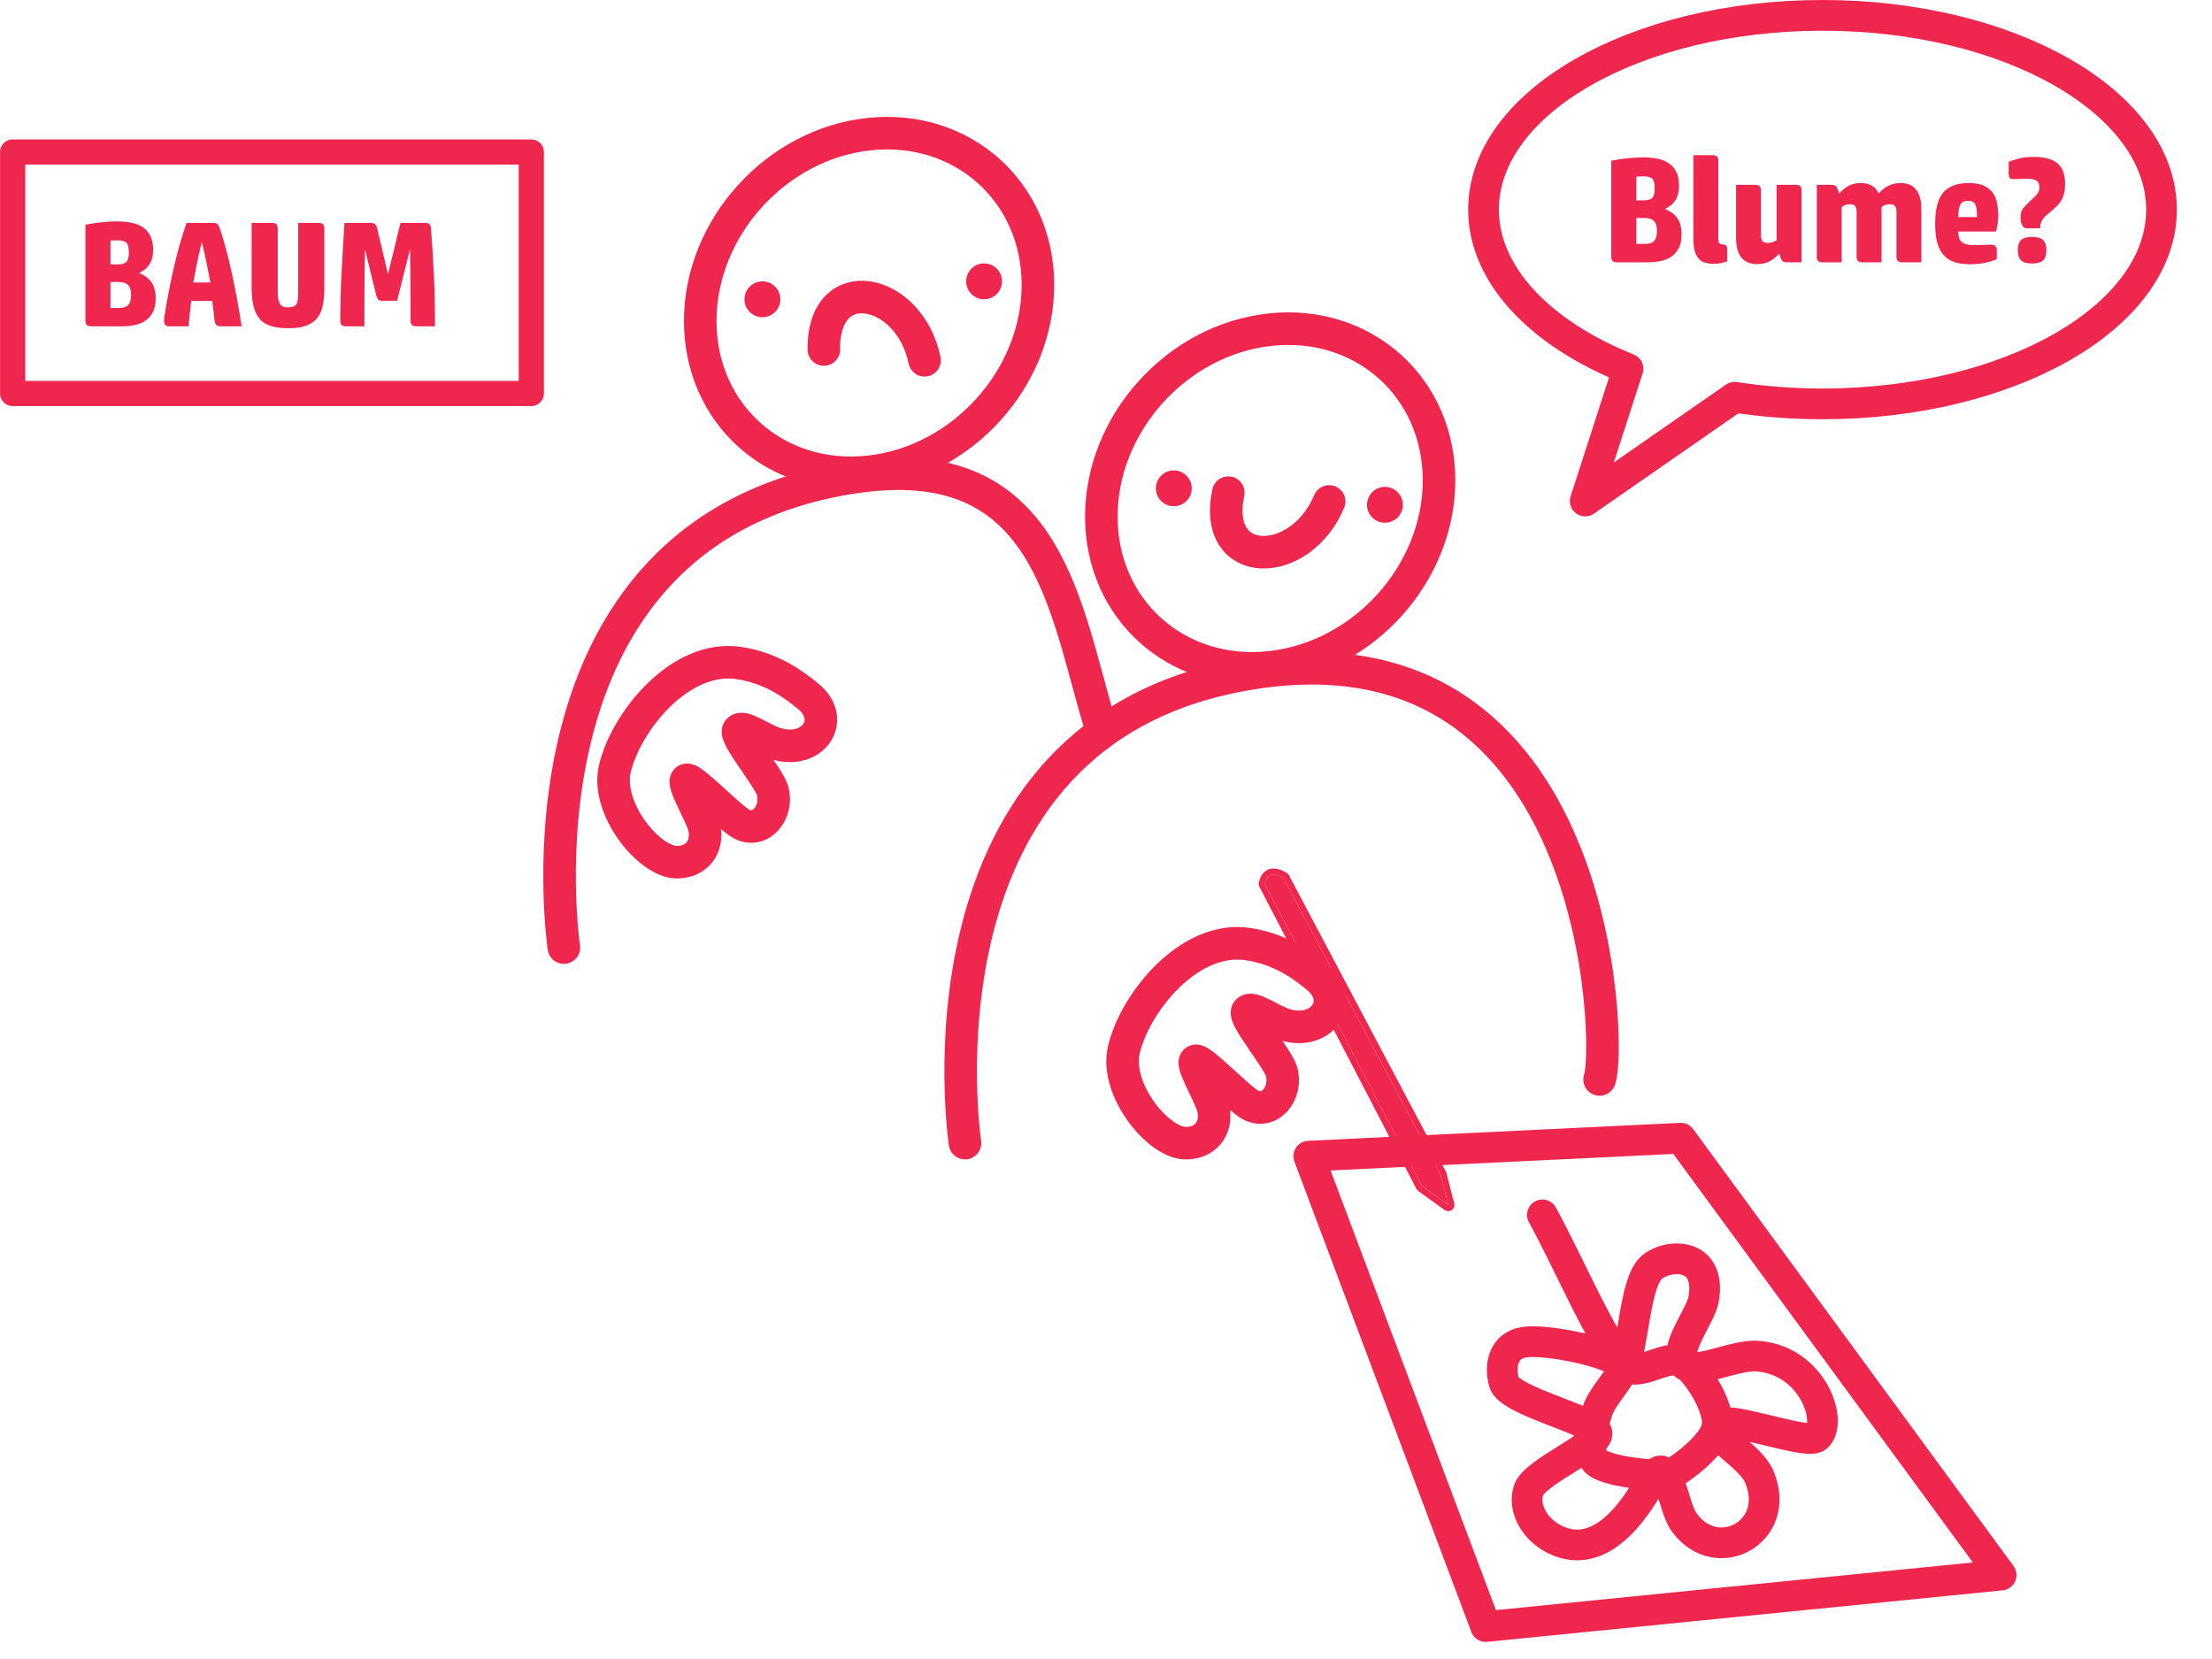 <?xml version="1.0" encoding="UTF-8" standalone="no"?><!DOCTYPE svg PUBLIC "-//W3C//DTD SVG 1.1//EN" "http://www.w3.org/Graphics/SVG/1.1/DTD/svg11.dtd"><svg width="100%" height="100%" viewBox="0 0 36 27" version="1.1" xmlns="http://www.w3.org/2000/svg" xmlns:xlink="http://www.w3.org/1999/xlink" xml:space="preserve" xmlns:serif="http://www.serif.com/" style="fill-rule:evenodd;clip-rule:evenodd;stroke-linecap:round;stroke-linejoin:round;stroke-miterlimit:1.5;"><g><path d="M14.144,2.183c1.516,-0.163 2.748,0.937 2.748,2.453c-0,1.517 -1.232,2.88 -2.748,3.043c-1.517,0.162 -2.748,-0.937 -2.748,-2.454c-0,-1.516 1.231,-2.88 2.748,-3.042Z" style="fill:none;stroke:#ef274f;stroke-width:0.53px;"/><path d="M20.672,5.365c1.517,-0.163 2.748,0.937 2.748,2.453c-0,1.517 -1.231,2.88 -2.748,3.043c-1.517,0.162 -2.748,-0.937 -2.748,-2.454c-0,-1.516 1.231,-2.88 2.748,-3.042Z" style="fill:none;stroke:#ef274f;stroke-width:0.53px;"/><path d="M9.177,15.422c0,0 -1.017,-6.748 4.675,-7.648c3.247,-0.513 3.466,2.132 4.072,4.089" style="fill:none;stroke:#ef274f;stroke-width:0.53px;"/><g><circle cx="12.408" cy="4.871" r="0.292" style="fill:#ef274f;"/><path d="M19.16,7.661c0.158,0.031 0.261,0.185 0.23,0.343c-0.031,0.158 -0.185,0.261 -0.343,0.23c-0.158,-0.031 -0.261,-0.185 -0.23,-0.343c0.031,-0.158 0.185,-0.261 0.343,-0.23Z" style="fill:#ef274f;"/><circle cx="16.016" cy="4.579" r="0.292" style="fill:#ef274f;"/><path d="M22.596,7.929c0.158,0.031 0.261,0.185 0.23,0.343c-0.031,0.158 -0.185,0.261 -0.343,0.23c-0.158,-0.031 -0.261,-0.184 -0.23,-0.342c0.031,-0.159 0.185,-0.262 0.343,-0.231Z" style="fill:#ef274f;"/></g><path d="M15.705,18.604c0,0 -1.017,-6.748 4.675,-7.648c5.692,-0.899 5.849,6.103 5.653,6.612" style="fill:none;stroke:#ef274f;stroke-width:0.53px;"/><path d="M13.408,5.688c-0.016,-1.305 1.398,-1.009 1.639,0.176" style="fill:none;stroke:#ef274f;stroke-width:0.53px;"/><path d="M19.99,8.018c-0.268,1.277 1.176,1.259 1.642,0.143" style="fill:none;stroke:#ef274f;stroke-width:0.53px;"/><path d="M12.021,10.79c-0.95,-0.14 -1.831,0.948 -2.014,1.719c-0.153,0.644 0.545,1.505 0.993,1.522c0.317,0.011 0.531,-0.226 0.463,-0.565c-0.036,-0.179 -0.374,-0.735 -0.289,-0.774c0.084,-0.039 0.706,0.62 0.895,0.719c0.317,0.164 0.603,-0.202 0.503,-0.547c-0.06,-0.209 -0.623,-0.878 -0.557,-0.977c0.066,-0.099 0.391,0.148 0.611,0.215c0.611,0.187 0.985,-0.388 0.535,-0.763c-0.205,-0.17 -0.579,-0.466 -1.14,-0.549Z" style="fill:none;stroke:#ef274f;stroke-width:0.53px;"/><path d="M20.305,15.364c-0.95,-0.14 -1.831,0.948 -2.014,1.719c-0.153,0.643 0.546,1.505 0.993,1.521c0.317,0.012 0.532,-0.226 0.463,-0.565c-0.036,-0.179 -0.373,-0.735 -0.289,-0.774c0.084,-0.039 0.706,0.621 0.896,0.719c0.316,0.165 0.602,-0.201 0.502,-0.547c-0.06,-0.208 -0.623,-0.877 -0.557,-0.977c0.067,-0.099 0.391,0.148 0.611,0.216c0.611,0.186 0.986,-0.389 0.536,-0.763c-0.205,-0.171 -0.58,-0.467 -1.141,-0.549Z" style="fill:none;stroke:#ef274f;stroke-width:0.53px;"/><rect x="0.206" y="2.474" width="8.441" height="3.93" style="fill:none;stroke:#ef274f;stroke-width:0.41px;"/><path d="M1.798,5.012l0.141,0c0.069,0 0.119,-0.017 0.149,-0.05c0.03,-0.033 0.045,-0.087 0.045,-0.161c-0,-0.078 -0.017,-0.133 -0.05,-0.164c-0.033,-0.032 -0.089,-0.048 -0.169,-0.048l-0.116,0l-0,0.423Zm-0,-0.709l0.126,-0c0.062,-0 0.106,-0.013 0.132,-0.04c0.027,-0.027 0.041,-0.079 0.041,-0.157c-0,-0.076 -0.013,-0.127 -0.039,-0.154c-0.026,-0.027 -0.072,-0.04 -0.139,-0.04c-0.016,-0 -0.037,0 -0.063,0.001c-0.026,0.001 -0.045,0.002 -0.058,0.004l-0,0.386Zm-0.408,-0.646c0.09,-0.018 0.181,-0.031 0.271,-0.04c0.089,-0.009 0.171,-0.014 0.244,-0.014c0.089,0 0.17,0.008 0.243,0.024c0.072,0.015 0.134,0.041 0.185,0.077c0.051,0.037 0.091,0.084 0.118,0.144c0.028,0.059 0.041,0.131 0.041,0.217c0,0.091 -0.017,0.166 -0.052,0.226c-0.035,0.06 -0.093,0.111 -0.176,0.153c0.055,0.022 0.1,0.049 0.136,0.079c0.036,0.03 0.063,0.063 0.083,0.099c0.019,0.037 0.032,0.074 0.04,0.113c0.007,0.039 0.011,0.078 0.011,0.117c-0,0.09 -0.015,0.165 -0.044,0.223c-0.029,0.058 -0.069,0.105 -0.119,0.141c-0.05,0.036 -0.109,0.06 -0.177,0.074c-0.068,0.014 -0.141,0.021 -0.219,0.021l-0.495,-0c-0.06,-0 -0.09,-0.029 -0.09,-0.085l-0,-1.569Z" style="fill:#ef274f;fill-rule:nonzero;"/><path d="M3.454,4.898l-0.34,-0c-0.01,0.074 -0.019,0.148 -0.027,0.221c-0.008,0.073 -0.013,0.137 -0.017,0.192l-0.325,-0c-0.023,-0 -0.041,-0.008 -0.055,-0.022c-0.013,-0.015 -0.02,-0.039 -0.02,-0.073c-0,-0.015 0,-0.03 0.002,-0.046c0.002,-0.016 0.004,-0.032 0.007,-0.046c0.044,-0.266 0.093,-0.521 0.149,-0.765c0.055,-0.245 0.124,-0.488 0.208,-0.731l0.44,-0c0.032,-0 0.055,0.008 0.068,0.024c0.013,0.016 0.023,0.033 0.029,0.051c0.073,0.217 0.139,0.463 0.199,0.737c0.06,0.275 0.114,0.565 0.161,0.871l-0.35,-0c-0.052,-0 -0.082,-0.029 -0.09,-0.088l-0.039,-0.325Zm-0.17,-0.959c-0.034,0.136 -0.061,0.256 -0.081,0.36c-0.02,0.105 -0.04,0.204 -0.057,0.298l0.277,-0c-0.018,-0.094 -0.037,-0.193 -0.058,-0.298c-0.02,-0.104 -0.047,-0.224 -0.081,-0.36Z" style="fill:#ef274f;fill-rule:nonzero;"/><path d="M5.278,4.682c-0,0.102 -0.007,0.194 -0.022,0.275c-0.014,0.082 -0.043,0.152 -0.086,0.209c-0.043,0.058 -0.102,0.101 -0.177,0.131c-0.076,0.03 -0.174,0.045 -0.295,0.045c-0.102,0 -0.192,-0.01 -0.268,-0.03c-0.076,-0.02 -0.138,-0.055 -0.188,-0.104c-0.049,-0.05 -0.086,-0.117 -0.11,-0.202c-0.025,-0.085 -0.037,-0.193 -0.037,-0.324l0,-1.054l0.335,-0c0.06,-0 0.09,0.028 0.09,0.085l0,1.037c0,0.042 0.003,0.079 0.008,0.11c0.004,0.032 0.013,0.058 0.025,0.079c0.012,0.021 0.029,0.037 0.051,0.048c0.022,0.01 0.051,0.015 0.086,0.015c0.037,0 0.067,-0.005 0.089,-0.014c0.022,-0.01 0.038,-0.025 0.048,-0.046c0.011,-0.021 0.018,-0.048 0.021,-0.081c0.003,-0.032 0.005,-0.072 0.005,-0.119l-0,-1.114l0.335,-0c0.06,-0 0.09,0.028 0.09,0.085l-0,0.969Z" style="fill:#ef274f;fill-rule:nonzero;"/><path d="M6.682,5.226l-0,-0.264c-0,-0.099 -0.001,-0.202 -0.002,-0.308c-0,-0.106 -0.002,-0.211 -0.003,-0.315c-0.002,-0.103 -0.003,-0.196 -0.005,-0.279l-0.209,0.835l-0.243,0c-0.035,0 -0.059,-0.008 -0.07,-0.026c-0.011,-0.018 -0.02,-0.038 -0.027,-0.061l-0.182,-0.748c-0.003,0.087 -0.005,0.186 -0.006,0.296c-0.001,0.11 -0.002,0.223 -0.003,0.337c-0,0.114 -0.001,0.225 -0.001,0.332l0,0.286l-0.303,-0c-0.06,-0 -0.09,-0.029 -0.09,-0.085c-0,-0.259 0.007,-0.52 0.02,-0.782c0.014,-0.263 0.03,-0.535 0.048,-0.816l0.432,-0c0.023,-0 0.043,0.005 0.061,0.017c0.018,0.011 0.031,0.035 0.039,0.07l0.177,0.748l0.202,-0.835l0.41,-0c0.032,-0 0.054,0.008 0.066,0.024c0.011,0.016 0.018,0.037 0.021,0.063c0.018,0.232 0.034,0.479 0.047,0.743c0.013,0.264 0.019,0.548 0.019,0.853l-0.308,-0c-0.06,-0 -0.09,-0.029 -0.09,-0.085Z" style="fill:#ef274f;fill-rule:nonzero;"/><path d="M27.355,18.524l-6.055,0.292l2.88,7.656l8.388,-0.838l-5.213,-7.11Z" style="fill:none;stroke:#ef274f;stroke-width:0.5px;"/><path d="M23.444,19.116l-2.556,-4.825c-0.186,-0.111 -0.269,-0.049 -0.304,0.093l2.557,4.918l0.43,0.31l-0.127,-0.496Z" style="fill:#ef274f;"/><path d="M23.541,19.092c-0.002,-0.008 -0.005,-0.015 -0.008,-0.022l-2.556,-4.826c-0.009,-0.016 -0.022,-0.03 -0.038,-0.039c-0.131,-0.078 -0.229,-0.083 -0.297,-0.055c-0.074,0.029 -0.129,0.101 -0.155,0.21c-0.006,0.024 -0.003,0.049 0.008,0.07l2.557,4.919c0.007,0.013 0.018,0.025 0.03,0.035l0.43,0.309c0.034,0.024 0.08,0.025 0.115,0.001c0.035,-0.023 0.051,-0.066 0.041,-0.107l-0.127,-0.495Zm-0.097,0.024l-2.556,-4.825c-0.186,-0.111 -0.269,-0.049 -0.304,0.093l2.557,4.918l0.43,0.31l-0.127,-0.496Z" style="fill:#ef274f;"/><path d="M25.102,19.772c0.447,0.815 0.958,2.044 1.34,2.444c0.218,0.229 0.697,-0.208 0.948,-0.045c0.251,0.164 0.588,0.726 0.558,1.027c-0.03,0.301 -0.591,0.714 -0.736,0.781c-0.145,0.067 -1.018,-0.013 -1.221,-0.178c-0.204,-0.166 -0.074,-0.554 -0,-0.815c0.075,-0.264 0.348,-0.491 0.451,-0.77c0.142,-0.387 0.17,-1.272 0.403,-1.551c0.213,-0.256 1.019,-0.34 0.882,0.476c-0.044,0.263 -0.465,0.776 -0.337,1.03c0.129,0.255 0.811,-0.132 1.217,-0.1c0.907,0.071 1.234,1.089 0.959,1.317c-0.167,0.139 -1.532,-0.394 -1.618,-0.19c-0.085,0.205 0.538,0.49 0.684,0.836c0.378,0.898 -0.689,1.473 -1.221,0.744c-0.191,-0.262 -0.25,-1.071 -0.477,-0.776c-0.099,0.129 -0.692,1.435 -1.564,1.082c-0.39,-0.157 -0.594,-0.543 -0.491,-0.837c0.104,-0.294 1.149,-0.72 1.112,-0.926c-0.037,-0.206 -1.432,-0.517 -1.514,-0.823c-0.081,-0.306 0.008,-0.608 0.335,-0.655c0.328,-0.047 1.317,0.13 1.63,0.373" style="fill:none;stroke:#ef274f;stroke-width:0.5px;"/><g><path d="M26.631,3.97l0.141,-0c0.07,-0 0.12,-0.017 0.15,-0.05c0.03,-0.033 0.045,-0.087 0.045,-0.161c-0,-0.078 -0.017,-0.133 -0.05,-0.164c-0.033,-0.032 -0.09,-0.048 -0.169,-0.048l-0.117,0l0,0.423Zm0,-0.709l0.127,-0c0.061,-0 0.105,-0.014 0.132,-0.04c0.027,-0.027 0.04,-0.079 0.04,-0.157c0,-0.076 -0.013,-0.127 -0.039,-0.154c-0.026,-0.027 -0.072,-0.04 -0.138,-0.04c-0.016,-0 -0.037,0 -0.063,0.001c-0.026,0.001 -0.046,0.002 -0.059,0.004l0,0.386Zm-0.408,-0.646c0.091,-0.018 0.181,-0.031 0.271,-0.04c0.09,-0.009 0.171,-0.014 0.244,-0.014c0.089,0 0.17,0.008 0.243,0.023c0.073,0.016 0.135,0.042 0.186,0.078c0.051,0.037 0.09,0.084 0.118,0.143c0.027,0.06 0.041,0.132 0.041,0.218c0,0.09 -0.017,0.166 -0.052,0.226c-0.035,0.06 -0.094,0.111 -0.176,0.153c0.055,0.022 0.1,0.049 0.136,0.079c0.035,0.03 0.063,0.063 0.082,0.099c0.02,0.037 0.033,0.074 0.04,0.113c0.008,0.039 0.011,0.078 0.011,0.117c0,0.09 -0.014,0.165 -0.043,0.223c-0.03,0.058 -0.069,0.105 -0.119,0.141c-0.051,0.036 -0.11,0.06 -0.178,0.074c-0.068,0.014 -0.141,0.021 -0.218,0.021l-0.496,-0c-0.06,-0 -0.09,-0.029 -0.09,-0.085l0,-1.569Z" style="fill:#ef274f;fill-rule:nonzero;"/><path d="M27.965,3.885c-0,0.032 0.005,0.055 0.014,0.069c0.01,0.014 0.031,0.022 0.063,0.026c0.033,0.003 0.052,0.012 0.059,0.026c0.006,0.015 0.009,0.038 0.009,0.068l0,0.18c-0.042,0.013 -0.078,0.023 -0.109,0.029c-0.031,0.007 -0.07,0.01 -0.119,0.01c-0.048,-0 -0.092,-0.006 -0.132,-0.018c-0.04,-0.012 -0.074,-0.033 -0.102,-0.063c-0.028,-0.03 -0.05,-0.071 -0.066,-0.123c-0.015,-0.052 -0.023,-0.117 -0.023,-0.194l0,-1.37l0.316,-0c0.06,-0 0.09,0.028 0.09,0.085l-0,1.275Z" style="fill:#ef274f;fill-rule:nonzero;"/><path d="M28.914,3.008l0.316,0c0.06,0 0.09,0.029 0.09,0.085l-0,1.176l-0.233,-0c-0.037,-0 -0.063,-0.006 -0.077,-0.019c-0.013,-0.012 -0.027,-0.038 -0.04,-0.078l-0.014,-0.044c-0.057,0.061 -0.112,0.105 -0.167,0.131c-0.054,0.026 -0.118,0.039 -0.19,0.039c-0.23,-0 -0.345,-0.143 -0.345,-0.428l-0,-0.862l0.315,0c0.06,0 0.09,0.029 0.09,0.085l0,0.736c0,0.042 0.008,0.073 0.025,0.094c0.016,0.02 0.046,0.03 0.089,0.03c0.025,-0 0.05,-0.004 0.076,-0.012c0.026,-0.008 0.048,-0.02 0.065,-0.037l0,-0.896Z" style="fill:#ef274f;fill-rule:nonzero;"/><path d="M30.622,4.269l-0.316,-0c-0.06,-0 -0.09,-0.029 -0.09,-0.085l0,-0.736c0,-0.042 -0.008,-0.073 -0.023,-0.094c-0.015,-0.02 -0.044,-0.03 -0.086,-0.03c-0.023,-0 -0.046,0.004 -0.069,0.011c-0.024,0.007 -0.045,0.019 -0.065,0.035l0,0.899l-0.316,-0c-0.059,-0 -0.089,-0.029 -0.089,-0.085l-0,-1.176l0.233,0c0.037,0 0.063,0.006 0.076,0.018c0.014,0.013 0.027,0.039 0.04,0.079l0.015,0.044c0.057,-0.061 0.112,-0.105 0.165,-0.131c0.054,-0.026 0.116,-0.039 0.187,-0.039c0.068,0 0.127,0.013 0.176,0.04c0.05,0.027 0.088,0.07 0.116,0.13c0.046,-0.055 0.099,-0.097 0.157,-0.126c0.059,-0.029 0.124,-0.044 0.197,-0.044c0.227,0 0.34,0.143 0.34,0.428l0,0.862l-0.316,-0c-0.06,-0 -0.089,-0.029 -0.089,-0.085l-0,-0.736c-0,-0.042 -0.008,-0.073 -0.024,-0.094c-0.015,-0.02 -0.044,-0.03 -0.086,-0.03c-0.022,-0 -0.046,0.004 -0.069,0.011c-0.023,0.007 -0.045,0.019 -0.064,0.035l-0,0.899Z" style="fill:#ef274f;fill-rule:nonzero;"/><path d="M32.497,4.22c-0.043,0.018 -0.1,0.036 -0.174,0.054c-0.074,0.017 -0.165,0.026 -0.273,0.026c-0.096,0 -0.178,-0.012 -0.248,-0.036c-0.07,-0.024 -0.128,-0.063 -0.174,-0.117c-0.046,-0.053 -0.08,-0.122 -0.102,-0.205c-0.022,-0.083 -0.032,-0.184 -0.032,-0.302c-0,-0.235 0.044,-0.404 0.132,-0.507c0.088,-0.102 0.226,-0.154 0.414,-0.154c0.099,0 0.179,0.014 0.242,0.041c0.062,0.028 0.111,0.066 0.147,0.113c0.035,0.048 0.059,0.105 0.072,0.17c0.013,0.066 0.02,0.137 0.02,0.213c-0,0.016 -0.001,0.036 -0.003,0.061c-0.001,0.024 -0.004,0.048 -0.008,0.072c-0.004,0.025 -0.009,0.048 -0.013,0.07c-0.005,0.021 -0.01,0.038 -0.015,0.049l-0.612,0c-0,0.083 0.02,0.14 0.059,0.173c0.04,0.032 0.103,0.048 0.189,0.048c0.079,0 0.139,-0.001 0.181,-0.003c0.041,-0.003 0.077,-0.004 0.108,-0.004c0.032,0 0.055,0.008 0.069,0.023c0.014,0.016 0.021,0.037 0.021,0.065l-0,0.15Zm-0.321,-0.687c-0,-0.101 -0.01,-0.17 -0.03,-0.208c-0.021,-0.038 -0.057,-0.057 -0.111,-0.057c-0.065,0 -0.108,0.02 -0.13,0.061c-0.022,0.04 -0.033,0.108 -0.035,0.204l0.306,-0Z" style="fill:#ef274f;fill-rule:nonzero;"/><path d="M32.985,3.715c-0.039,-0 -0.067,-0.022 -0.083,-0.066c-0.013,-0.034 -0.019,-0.071 -0.019,-0.111c-0,-0.063 0.016,-0.114 0.048,-0.153c0.033,-0.039 0.071,-0.079 0.114,-0.119c0.03,-0.026 0.053,-0.048 0.072,-0.067c0.019,-0.019 0.033,-0.036 0.044,-0.051c0.01,-0.015 0.018,-0.031 0.023,-0.046c0.005,-0.016 0.007,-0.032 0.007,-0.05c0,-0.031 -0.005,-0.056 -0.016,-0.075c-0.01,-0.02 -0.025,-0.034 -0.043,-0.044c-0.019,-0.01 -0.041,-0.016 -0.067,-0.019c-0.026,-0.004 -0.054,-0.005 -0.083,-0.005c-0.04,-0 -0.082,0.001 -0.125,0.003c-0.043,0.003 -0.072,0.004 -0.088,0.004c-0.03,-0 -0.05,-0.007 -0.061,-0.021c-0.012,-0.013 -0.017,-0.034 -0.017,-0.062l-0,-0.199c0.042,-0.018 0.096,-0.035 0.161,-0.053c0.066,-0.018 0.15,-0.027 0.252,-0.027c0.098,0 0.18,0.011 0.245,0.032c0.065,0.021 0.117,0.051 0.155,0.09c0.039,0.038 0.066,0.085 0.082,0.139c0.015,0.054 0.023,0.116 0.023,0.184c-0,0.053 -0.005,0.099 -0.014,0.138c-0.008,0.039 -0.021,0.075 -0.038,0.108c-0.017,0.033 -0.039,0.064 -0.066,0.092c-0.027,0.029 -0.058,0.058 -0.093,0.089c-0.03,0.024 -0.055,0.046 -0.077,0.064c-0.022,0.019 -0.04,0.037 -0.056,0.054c-0.015,0.017 -0.028,0.035 -0.037,0.053c-0.01,0.019 -0.017,0.041 -0.02,0.067l-0.007,0.051l-0.216,-0Zm0.32,0.357c0,0.076 -0.018,0.131 -0.053,0.165c-0.036,0.034 -0.096,0.051 -0.18,0.051c-0.084,0 -0.144,-0.017 -0.18,-0.051c-0.035,-0.034 -0.053,-0.089 -0.053,-0.165c-0,-0.076 0.018,-0.131 0.053,-0.165c0.036,-0.034 0.096,-0.051 0.18,-0.051c0.084,-0 0.144,0.017 0.18,0.051c0.035,0.034 0.053,0.089 0.053,0.165Z" style="fill:#ef274f;fill-rule:nonzero;"/><path d="M35.178,3.412c-0,-1.745 -2.472,-3.162 -5.517,-3.162c-3.045,0 -5.517,1.417 -5.517,3.162c-0,1.031 0.877,1.997 2.351,2.589l-0.696,2.153l2.432,-1.689c0.467,0.072 0.947,0.108 1.43,0.108c3.045,0 5.517,-1.417 5.517,-3.161Z" style="fill:none;stroke:#ef274f;stroke-width:0.5px;"/></g></g></svg>